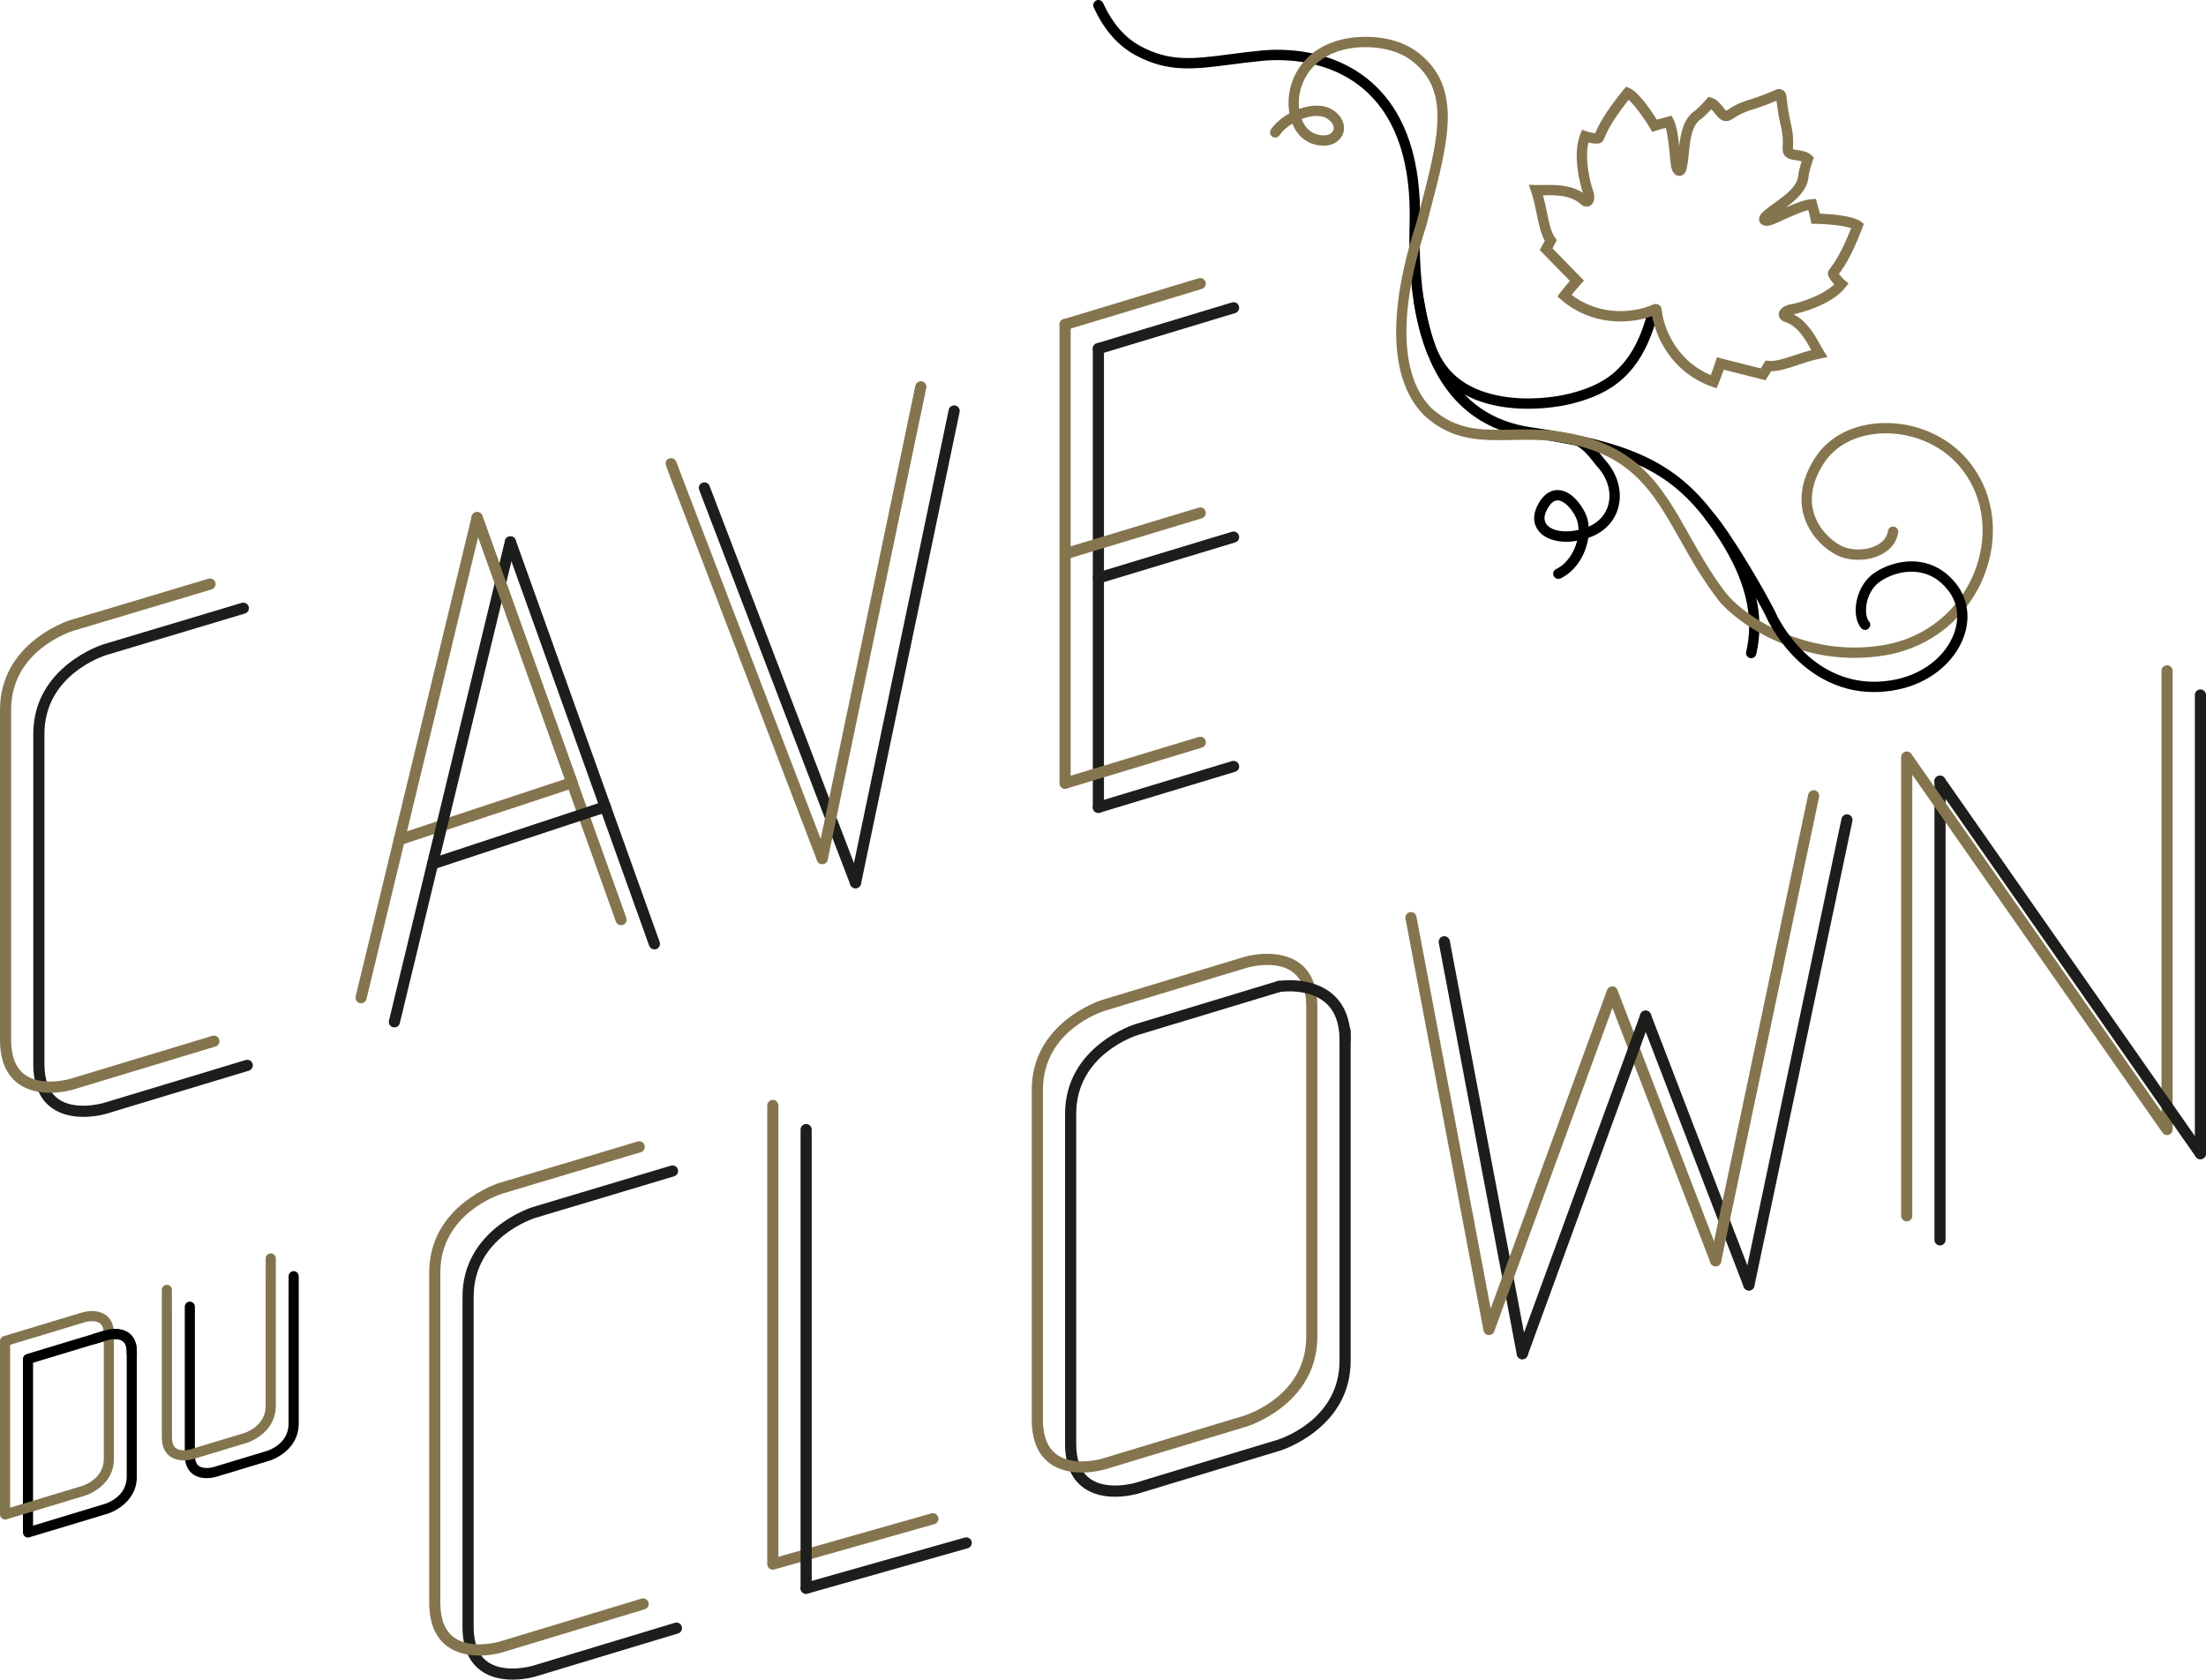 <?xml version="1.0" encoding="UTF-8"?>
<svg id="Calque_1" data-name="Calque 1" xmlns="http://www.w3.org/2000/svg" viewBox="0 0 2454.18 1868.7">
  <defs>
    <style>
      .cls-1 {
        fill: #85754e;
      }

      .cls-2 {
        fill: #1d1d1b;
      }

      .cls-3 {
        fill: #82754e;
      }
    </style>
  </defs>
  <path d="m1733.66,644.07c-2.14,0-4.19-1.2-5.18-3.25-1.38-2.86-.18-6.3,2.68-7.67,11.99-5.78,20.18-18.55,23.4-31.47-17.42,3.03-33.51-.48-41.93-9.88-4.09-4.57-9.8-14.51-2-29.74,7.22-14.11,16.25-16.94,22.49-16.84,13.72.23,25.1,14.16,30.68,26.03,2.05,4.36,3.25,9.37,3.64,14.7,11.42-5.02,19.18-13.79,21.97-24.91,3.35-13.38-.84-28.49-11.22-40.41-2.57-2.95-4.65-5.6-6.49-7.94-4.8-6.1-8.27-10.51-17.07-16.56-2.62-1.8-3.28-5.38-1.48-7.99,1.8-2.62,5.38-3.28,7.99-1.48,10.24,7.04,14.57,12.55,19.59,18.93,1.84,2.34,3.74,4.76,6.12,7.49,12.85,14.75,17.97,33.73,13.71,50.75-3.91,15.6-15.04,27.6-31.33,33.8-.77.29-1.54.57-2.3.84-2.64,17.98-13.32,36.63-30.78,45.05-.8.39-1.65.57-2.49.57Zm-.86-87.37c-4.33,0-8.34,3.56-11.94,10.58-3.56,6.95-3.45,12.62.33,16.83,6.84,7.63,21.58,8.45,34.91,5.46-.01-4.96-.89-9.59-2.7-13.44-5.24-11.15-13.85-19.32-20.47-19.43-.04,0-.09,0-.13,0Z"/>
  <path d="m127.92,1478.56c-5.44,0-9.82,1.21-10.64,1.45v.05c-1.83.5-7.93,2.34-30.66,9.22-.08.02-.15.04-.24.06l-29.05,8.79-.12.04c-.17.05-.69.22-1.46.46l-26.28,7.97c-.42.13-.82.33-1.2.55l-.2.11c-.61.4-1.33,1.11-1.82,1.94h-.01s-.02.05-.02.05c-.01.03-.02.05-.04.07-.07.13-.14.27-.2.41,0,.02-.02.04-.03.06l-.08.2c-.05.14-.1.29-.15.44-.02.09-.05.17-.06.25-.03.14-.06.28-.08.42l-.04.27c-.02.19-.03.39-.03.6v165.9s0,27.35,0,27.35v.07s.02.09.02.13l.05.39c.08.55.25,1.08.47,1.53l.08.16c.12.23.25.46.38.64.05.07.09.13.15.21.12.16.24.3.37.44l.16.17c.17.16.34.31.55.47l.15.11c.2.14.42.28.62.38l.12.06c.22.11.45.21.64.27l.12.04c.25.08.52.15.77.19l.16.03c.28.04.55.06.81.06.18,0,.35,0,.51-.02l.18-.02c.09-.01.19-.03.23-.03.38-.06.75-.16,1.11-.3l25.85-7.82c.93-.22,1.51-.39,1.6-.42l59.87-18.11c1.3-.42,31.75-10.62,31.75-40.84v-138.97c0-23.01-17-25.5-24.31-25.5Zm13.05,25.57v138.89c0,1.03-.05,2.06-.14,3.05-1.91,19.45-21.5,26.25-23.68,26.95l-80.38,24.36v-18.31c0-.42,0-.82,0-1.19v-138.89c0-.29,0-.61,0-.87v-21.97l20.05-6.09v.03s63.67-19.28,63.67-19.28l.14-.05s.03,0,.04-.01c.86-.23,3.81-.93,7.25-.93,8.96,0,13,4.32,13.06,14.02,0,.09,0,.19,0,.3Z"/>
  <g>
    <g>
      <path class="cls-1" d="m444.16,940.42c-2.6,0-4.99-1.65-5.84-4.26-1.09-3.27.68-6.77,3.9-7.78l192.22-63.53c3.25-1.04,6.79.73,7.85,3.96,1.06,3.27-.68,6.77-3.96,7.83l-192.21,63.46c-.62.23-1.27.31-1.95.31Z"/>
      <path class="cls-1" d="m401.7,1116.2c-.5,0-.97-.04-1.48-.17-3.31-.8-5.35-4.17-4.55-7.49l129.09-533.95c.8-3.37,4.16-5.4,7.5-4.6,3.3.78,5.34,4.15,4.54,7.49l-129.09,533.94c-.7,2.88-3.25,4.79-6.02,4.79Z"/>
      <path class="cls-1" d="m691,1029.39c-2.54,0-4.96-1.56-5.85-4.12l-160.15-447.18c-1.21-3.23.48-6.74,3.72-7.94,3.19-1.16,6.76.54,7.91,3.77l160.14,447.18c1.22,3.25-.47,6.79-3.72,7.94-.71.26-1.36.35-2.07.35Z"/>
    </g>
    <g>
      <path class="cls-2" d="m481.24,967.3c-2.62,0-5.02-1.68-5.9-4.26-1.06-3.23.71-6.77,3.96-7.85l192.22-63.5c3.19-1.11,6.73.76,7.8,3.94,1.06,3.23-.71,6.77-3.96,7.83l-192.15,63.52c-.68.23-1.33.31-1.95.31Z"/>
      <path class="cls-2" d="m438.73,1143.05c-.44,0-.94-.07-1.42-.14-3.36-.8-5.38-4.17-4.58-7.5l129.06-533.97c.85-3.33,4.22-5.37,7.53-4.59,3.27.8,5.32,4.17,4.52,7.54l-129.06,533.95c-.7,2.83-3.21,4.71-6.05,4.71Z"/>
      <path class="cls-2" d="m728.03,1056.28c-2.55,0-4.87-1.56-5.82-4.08l-160.24-447.22c-1.1-3.25.53-6.79,3.78-7.88,3.19-1.22,6.76.43,7.91,3.72l160.21,447.18c1.15,3.23-.53,6.77-3.78,7.94-.65.24-1.42.35-2.07.35Z"/>
    </g>
    <g>
      <g>
        <path class="cls-2" d="m896.83,1773.23c-2.68,0-5.17-1.77-5.97-4.52-.94-3.25.98-6.69,4.26-7.62l178.13-50.44c3.22-1.02,6.68.94,7.65,4.24.89,3.3-1.01,6.7-4.28,7.62l-178.13,50.49c-.54.14-1.07.23-1.66.23Z"/>
        <path class="cls-2" d="m2158.27,1385.66c-3.4,0-6.2-2.74-6.2-6.2v-510.3c0-3.46,2.8-6.2,6.2-6.2s6.2,2.74,6.2,6.2v510.3c0,3.46-2.74,6.2-6.2,6.2Z"/>
        <path class="cls-2" d="m2447.98,1289.68c-3.46,0-6.2-2.74-6.2-6.15v-510.32c0-3.4,2.74-6.18,6.2-6.18s6.2,2.78,6.2,6.18v510.32c0,3.4-2.8,6.15-6.2,6.15Z"/>
        <path class="cls-2" d="m1945.66,1435.75c-2.48,0-4.84-1.51-5.76-3.94l-114.94-299.08c-1.24-3.2.32-6.79,3.54-7.97,3.19-1.25,6.79.35,8.03,3.54l114.91,299.05c1.24,3.18-.35,6.77-3.54,8.01-.74.26-1.44.4-2.24.4Z"/>
        <path class="cls-2" d="m1693.51,1512.24c-2.87,0-5.44-2.08-6.03-5.05l-86.83-458.26c-.62-3.37,1.6-6.6,4.96-7.26,3.46-.57,6.58,1.6,7.27,4.97l86.81,458.25c.62,3.37-1.6,6.6-4.97,7.26-.35.05-.79.1-1.21.1Z"/>
        <path class="cls-2" d="m1945.68,1435.75c-.44,0-.89-.03-1.27-.14-3.33-.69-5.49-3.98-4.79-7.35l109.05-517.35c.7-3.32,3.99-5.49,7.35-4.78,3.31.71,5.44,3.98,4.78,7.35l-109.04,517.35c-.68,2.92-3.19,4.91-6.09,4.91Z"/>
        <path class="cls-2" d="m570.16,1868.7c-11.43,0-24.75-2.26-35.55-10.32-13.29-9.83-20.08-26.16-20.08-48.39v-367.3c0-75.24,77.24-99.52,78.01-99.73l153.86-46.11c3.31-.92,6.77.89,7.74,4.17.95,3.28-.89,6.77-4.19,7.69l-153.83,46.11c-2.83.85-69.18,21.88-69.18,87.87v367.3c0,18.1,5.05,31.04,15.03,38.49,18.95,14.07,50.25,4.86,50.58,4.83l158.2-47.83c3.31-1.04,6.77.83,7.74,4.1,1.04,3.28-.89,6.74-4.17,7.75l-158.2,47.8c-.83.31-12.05,3.58-25.95,3.58Z"/>
      </g>
      <path class="cls-2" d="m1240.57,1665.22c-11.52,0-24.78-2.26-35.6-10.32-13.35-9.9-20.08-26.19-20.08-48.46v-367.25c0-75.26,77.24-99.52,78-99.75l158.15-47.87c3.16-.94,6.37.66,7.53,3.68,1.21,2.95-.09,6.36-2.95,7.78-.36.17-.77.35-1.07.45l-158.02,47.83c-2.9.83-69.24,21.92-69.24,87.87v367.25c0,18.1,5.05,31.04,15.02,38.44,18.96,14.12,50.32,4.95,50.61,4.88l158.11-47.83c2.83-.9,69.18-21.92,69.18-87.88v-367.29c0-3.4,2.8-6.2,6.18-6.2s6.23,2.8,6.23,6.2v367.29c0,75.2-77.19,99.48-77.98,99.75l-158.11,47.83c-.86.26-12.11,3.6-25.96,3.6Z"/>
    </g>
    <g>
      <g>
        <path class="cls-1" d="m859.77,1746.34c-1.33,0-2.66-.4-3.78-1.23-1.5-1.15-2.42-2.97-2.42-4.93v-510.33c0-3.42,2.78-6.2,6.2-6.2s6.2,2.78,6.2,6.2v502.15l170.19-48.23c3.25-.97,6.73.94,7.68,4.31.91,3.27-.97,6.67-4.32,7.61l-178.07,50.44c-.53.17-1.12.23-1.69.23Z"/>
        <path class="cls-1" d="m2121.25,1358.81c-3.46,0-6.24-2.78-6.24-6.18v-510.35c0-2.71,1.77-5.11,4.38-5.89,2.53-.85,5.4.12,6.96,2.34l278.31,398.2v-490.6c0-3.4,2.78-6.18,6.2-6.18s6.2,2.78,6.2,6.18v510.31c0,2.71-1.74,5.09-4.31,5.94-2.6.8-5.34-.19-6.94-2.36l-278.37-398.26v490.65c0,3.4-2.78,6.18-6.2,6.18Z"/>
        <path class="cls-1" d="m1656.47,1485.35h-.47c-2.8-.23-5.05-2.26-5.58-5l-86.81-458.26c-.62-3.37,1.6-6.6,4.91-7.28,3.42-.61,6.61,1.6,7.26,4.93l82.61,436.15,129.45-354.4c.89-2.38,3.19-4.03,5.76-4.08,3.16.05,4.96,1.6,5.84,3.99l114.94,299.05c1.24,3.18-.32,6.81-3.54,8.01-3.19,1.23-6.73-.4-7.97-3.54l-109.04-283.62-131.51,359.99c-.92,2.5-3.22,4.06-5.85,4.06Z"/>
        <path class="cls-1" d="m1908.63,1408.9c-.41,0-.85-.04-1.23-.17-3.43-.66-5.56-3.98-4.78-7.35l108.98-517.3c.77-3.35,4.05-5.49,7.36-4.83,3.33.71,5.49,4.03,4.79,7.35l-109.05,517.35c-.62,2.93-3.19,4.95-6.05,4.95Z"/>
        <path class="cls-1" d="m533.13,1841.89c-11.45,0-24.74-2.31-35.6-10.32-13.29-9.9-20.03-26.19-20.03-48.46v-367.3c0-75.24,77.21-99.52,77.95-99.73l153.93-46.1c3.21-.99,6.73.87,7.7,4.15.97,3.32-.89,6.72-4.16,7.75l-153.86,46.06c-2.81.89-69.18,21.94-69.18,87.87v367.3c0,18.1,5.05,31.09,15,38.44,18.96,14.12,50.32,4.92,50.64,4.88l158.2-47.88c3.28-.97,6.74.89,7.71,4.15,1,3.3-.86,6.74-4.14,7.71l-158.2,47.88c-.83.26-12.05,3.6-25.96,3.6Z"/>
      </g>
      <path class="cls-1" d="m1203.46,1638.28h0c-20.78,0-55.62-7.66-55.62-58.69v-367.29c0-75.26,77.24-99.47,77.97-99.75l158.17-47.87c.11,0,.21-.04.3-.04,2.01-.59,12.66-3.47,25.69-3.47,20.78,0,55.6,7.62,55.6,58.74v367.24c0,75.26-77.21,99.48-77.95,99.75l-158.17,47.83c-.47.12-11.87,3.54-25.98,3.54Zm183.89-561.64l-157.9,47.8c-2.83.83-69.18,21.92-69.18,87.87v367.29c0,30.74,14.49,46.29,43.19,46.29h0c12.17,0,22.33-2.97,22.41-3.01l158.11-47.83c2.83-.9,69.2-21.92,69.2-87.88v-367.24c0-30.74-14.52-46.34-43.22-46.34-12.23,0-22.33,2.99-22.41,3.02-.09.03-.11.03-.21.03Z"/>
    </g>
    <path class="cls-2" d="m896.83,1773.23c-3.46,0-6.2-2.8-6.2-6.16v-510.33c0-3.42,2.74-6.2,6.2-6.2s6.2,2.78,6.2,6.2v510.33c0,3.37-2.77,6.16-6.2,6.16Z"/>
    <path class="cls-2" d="m1496.39,1163.13c-3.37,0-6.18-2.74-6.18-6.18,0-18.65-5.34-32.65-15.94-41.68-19.25-16.4-50.07-11.69-50.43-11.64-3.37.56-6.56-1.77-7.09-5.11-.59-3.4,1.71-6.55,5.08-7.12,1.48-.23,36.72-5.77,60.41,14.38,13.52,11.48,20.37,28.71,20.37,51.17,0,3.44-2.74,6.18-6.23,6.18Z"/>
    <path class="cls-2" d="m1693.59,1512.24c-.74,0-1.44-.14-2.15-.35-3.19-1.22-4.87-4.76-3.72-7.99l137.2-375.52c1.18-3.23,4.73-4.83,7.92-3.66,3.25,1.15,4.87,4.69,3.72,7.92l-137.15,375.52c-.95,2.52-3.33,4.08-5.82,4.08Z"/>
    <path class="cls-2" d="m951.77,988.25c-2.48,0-4.84-1.51-5.76-3.94l-168.18-439.26c-1.24-3.2.32-6.79,3.54-7.97,3.19-1.25,6.79.35,8.03,3.54l168.14,439.22c1.24,3.18-.35,6.77-3.54,8.01-.74.26-1.44.4-2.24.4Z"/>
    <path class="cls-2" d="m951.79,988.25c-.44,0-.89-.03-1.27-.14-3.33-.69-5.49-3.98-4.79-7.35l109.7-524.83c.7-3.32,3.99-5.49,7.35-4.78,3.31.71,5.44,3.98,4.78,7.35l-109.69,524.83c-.68,2.92-3.19,4.91-6.09,4.91Z"/>
    <path class="cls-1" d="m740.72,513.82c.66-2.58,3.19-4.03,5.76-4.08,3.16.05,4.96,1.6,5.84,3.99l168.18,439.22c1.24,3.18-.32,6.81-3.54,8.01-3.19,1.23-6.73-.4-7.97-3.54l-162.27-423.8s-5.46-14.61-5.64-15.3c-.18-.69-.89-1.99-.35-4.5Z"/>
    <path class="cls-1" d="m914.74,961.4c-.41,0-.85-.04-1.23-.17-3.43-.66-5.56-3.98-4.78-7.35l109.63-524.78c.77-3.35,4.05-5.49,7.36-4.83,3.33.71,5.49,4.03,4.79,7.35l-109.7,524.83c-.62,2.93-3.19,4.95-6.05,4.95Z"/>
    <path class="cls-2" d="m2447.98,1289.68c-2.01,0-3.95-.89-5.11-2.61l-289.68-414.37c-1.95-2.8-1.24-6.63,1.5-8.65,2.87-1.95,6.73-1.23,8.68,1.56l289.65,414.37c1.95,2.78,1.27,6.64-1.57,8.58-1.06.8-2.3,1.11-3.48,1.11Z"/>
    <path class="cls-1" d="m1184.93,367.24c-2.68,0-5.13-1.74-5.93-4.38-1.01-3.28.86-6.74,4.13-7.75l150.41-45.54c3.27-1.01,6.67.89,7.64,4.17,1.07,3.27-.83,6.72-4.1,7.71l-150.38,45.51c-.56.19-1.18.28-1.77.28Z"/>
    <path class="cls-1" d="m1184.93,877.54c-3.4,0-6.2-2.74-6.2-6.2v-510.3c0-3.46,2.8-6.2,6.2-6.2s6.2,2.74,6.2,6.2v510.3c0,3.46-2.77,6.2-6.2,6.2Z"/>
    <path class="cls-2" d="m1221.96,649.27c-2.66,0-5.14-1.72-5.93-4.41-1.01-3.3.85-6.74,4.13-7.71l150.4-45.54c3.31-1.01,6.76.9,7.71,4.13,1.06,3.3-.8,6.72-4.17,7.75l-150.31,45.47c-.62.24-1.21.31-1.83.31Z"/>
    <path class="cls-2" d="m1221.96,394.13c-2.66,0-5.14-1.77-5.93-4.43-1.01-3.28.85-6.72,4.13-7.76l150.4-45.44c3.31-1.01,6.76.85,7.71,4.08,1.06,3.28-.8,6.77-4.17,7.75l-150.31,45.49c-.62.17-1.21.31-1.83.31Z"/>
    <path class="cls-2" d="m1221.96,904.42c-3.4,0-6.2-2.74-6.2-6.2v-510.35c0-3.4,2.8-6.18,6.2-6.18s6.2,2.78,6.2,6.18v510.35c0,3.46-2.74,6.2-6.2,6.2Z"/>
    <path class="cls-1" d="m1184.93,622.38c-2.68,0-5.13-1.72-5.93-4.41-1.01-3.28.86-6.74,4.13-7.71l150.41-45.49c3.27-.97,6.67.85,7.64,4.12,1.07,3.28-.83,6.74-4.1,7.75l-150.38,45.51c-.56.17-1.18.24-1.77.24Z"/>
    <path class="cls-2" d="m1221.96,904.42c-2.66,0-5.14-1.72-5.93-4.41-1.01-3.3.85-6.74,4.13-7.71l150.4-45.54c3.31-1.01,6.76.9,7.71,4.13,1.06,3.3-.8,6.72-4.17,7.75l-150.31,45.47c-.62.24-1.21.31-1.83.31Z"/>
    <path class="cls-1" d="m1184.93,877.53c-2.68,0-5.13-1.72-5.93-4.41-1.01-3.28.86-6.74,4.13-7.71l150.41-45.49c3.27-.97,6.67.85,7.64,4.12,1.07,3.28-.83,6.74-4.1,7.75l-150.38,45.51c-.56.17-1.18.24-1.77.24Z"/>
    <path class="cls-1" d="m636.38,876.9c-2.51,0-4.9-1.49-5.78-4.03l-105.59-294.77c-1.21-3.23.48-6.74,3.72-7.94,3.19-1.16,6.76.54,7.91,3.77l105.55,294.74c1.15,3.23-.53,6.77-3.73,7.92-.68.23-1.41.31-2.09.31Z"/>
  </g>
  <path class="cls-2" d="m92.66,1242.58c-11.43,0-24.75-2.26-35.55-10.32-13.29-9.83-20.08-26.16-20.08-48.39v-367.3c0-75.24,77.24-99.52,78.01-99.73l153.86-46.11c3.31-.92,6.77.89,7.74,4.17.95,3.28-.89,6.77-4.19,7.69l-153.83,46.11c-2.83.85-69.18,21.88-69.18,87.87v367.3c0,18.1,5.05,31.04,15.03,38.49,18.95,14.07,50.25,4.86,50.58,4.83l158.2-47.83c3.31-1.04,6.77.83,7.74,4.1,1.04,3.28-.89,6.74-4.17,7.75l-158.2,47.8c-.83.31-12.05,3.58-25.95,3.58Z"/>
  <path class="cls-1" d="m55.63,1215.76c-11.45,0-24.74-2.31-35.6-10.32-13.29-9.9-20.03-26.19-20.03-48.46v-367.3c0-75.24,77.21-99.52,77.95-99.73l153.93-46.1c3.21-.99,6.73.87,7.7,4.15.97,3.32-.89,6.72-4.16,7.75l-153.86,46.06c-2.81.89-69.18,21.94-69.18,87.87v367.3c0,18.1,5.05,31.09,15,38.44,18.96,14.12,50.32,4.92,50.64,4.88l158.2-47.88c3.28-.97,6.74.89,7.71,4.15,1,3.3-.86,6.74-4.14,7.71l-158.2,47.88c-.83.26-12.05,3.6-25.96,3.6Z"/>
  <path d="m326.7,1414.23c-3.1,0-5.63,2.53-5.63,5.63v24.56c-.03.25-.05.51-.05.76v138.89c0,21.86-21.42,29.32-23.83,30.09l-59.75,18.08c-3.93,1.09-11.77,2.03-16.27-1.33-2.89-2.14-4.35-6.14-4.35-11.89v-165.25c0-3.1-2.53-5.63-5.63-5.63s-5.63,2.53-5.63,5.63v165.97c0,.17,0,.34.02.5.25,8.9,3.25,15.53,8.89,19.72,4.06,3.02,9.25,4.55,15.43,4.55,5.68,0,10.27-1.35,10.77-1.5l59.87-18.11c1.22-.39,29.66-9.91,31.64-37.76.11-.44.16-.88.16-1.33v-165.97c0-3.1-2.53-5.63-5.63-5.63Z"/>
  <path class="cls-3" d="m301.2,1394.43c-3.1,0-5.63,2.53-5.63,5.63v24.57c-.03.25-.05.51-.05.76v138.89c0,21.85-21.42,29.32-23.83,30.09l-59.75,18.08c-3.93,1.08-11.77,2.03-16.27-1.33-2.89-2.14-4.35-6.14-4.35-11.9v-138.88l-.05-3.28v-22c0-3.1-2.53-5.63-5.63-5.63s-5.63,2.53-5.63,5.63v165.04c0,.34.03.68.1,1.02.38,8.57,3.36,14.99,8.87,19.07,4.06,3.02,9.25,4.55,15.43,4.55,5.67,0,10.27-1.35,10.77-1.5l59.87-18.11c1.22-.39,29.68-9.91,31.64-37.79.11-.44.16-.87.16-1.3v-165.97c0-3.1-2.53-5.63-5.63-5.63Z"/>
  <path class="cls-3" d="m102.41,1458.64c-4.81,0-8.79.94-10.21,1.33h-.1l-30.55,9.25c-.23.04-.45.09-.66.16l-56.95,17.24-.28.09-.06.03c-.26.1-.5.22-.7.33l-.2.11c-.06.04-.12.08-.18.12h0s-.02.01-.03.02c-.04.02-.08.05-.11.07l-.06.07c-.68.53-1.24,1.17-1.6,1.82l-.02.03c-.03.06-.06.12-.09.18-.06.13-.12.25-.17.36-.11.27-.2.55-.28.88-.02.08-.03.17-.05.25-.04.23-.07.46-.08.71v25.04c-.02.82-.02,1.62-.02,2.35v138.89c0,.51,0,1.05.01,1.57v25.42c0,.13,0,.26.02.38.01.14.03.28.04.41.02.15.05.3.09.46l.1.4c.03.1.07.2.11.3.05.14.1.27.16.4.08.18.18.36.29.55l.18.29c.39.56.87,1.05,1.46,1.45.07.05.15.1.2.13.21.13.43.25.66.35.1.05.21.09.31.13.21.08.43.15.65.2.11.03.22.06.35.08.21.04.43.07.67.08h.34s.27.01.27.01h.07c.22-.02.44-.05.67-.09.07-.01.13-.02.15-.03.16-.03.33-.07.47-.11l26.75-8.1c.49-.12.83-.22.96-.25l59.94-18.12.11-.03c3.25-1.07,31.7-11.28,31.7-40.83v-138.88c0-23.01-17-25.5-24.31-25.5Zm13.06,164.37c0,21.85-21.43,29.32-23.84,30.09l-30.17,9.13c-.16.03-.36.07-.57.14l-49.62,15.01v-181.22l22.97-6.95c.47-.11.76-.18.85-.21l59.52-18.02c.09-.02.19-.05.28-.08h0s3.47-1,7.51-1c9.03,0,13.06,4.39,13.06,14.24v138.88Z"/>
  <path d="m127.92,1478.56c-5.44,0-9.82,1.21-10.64,1.45v.05c-1.29.35-4.73,1.38-14.68,4.38v11.78l17.89-5.42.14-.05s.03,0,.04-.01c.86-.23,3.81-.93,7.25-.93,8.96,0,13,4.32,13.06,14.02,0,.09,0,.19,0,.3v2.86h11.26v-2.94c0-23.01-17-25.5-24.31-25.5Z"/>
  <path d="m1948.23,732.32c-.43,0-.87-.05-1.31-.15-3.09-.72-5.02-3.81-4.3-6.9,4.67-20.08,4.41-40.11-.78-61.25-5.01-20.37-14.48-41.27-28.97-63.89-24.16-37.74-47.79-60.9-79.01-77.45-30.42-16.13-70.02-26.88-132.39-35.96-54.43-7.92-92.79-39.61-114.02-94.2-14.63-37.61-20.93-84.58-19.27-143.6,1.86-66-13.96-115.16-47.02-146.09-40.48-37.88-94.8-37.23-116.27-35.2-13.22,1.25-25.37,2.84-36.08,4.23-40.27,5.25-69.37,9.04-105.46-10.4-19.61-10.56-35.29-28.5-46.62-53.32-1.32-2.89-.05-6.3,2.84-7.62,2.89-1.32,6.3-.04,7.62,2.84,10.26,22.49,24.26,38.63,41.61,47.97,32.83,17.69,58.97,14.28,98.52,9.12,10.81-1.41,23.06-3.01,36.48-4.28,23.03-2.18,81.32-2.82,125.21,38.25,35.57,33.28,52.61,85.36,50.65,154.81-3.87,137.55,37.67,213.62,123.45,226.1,63.76,9.28,104.47,20.4,136.12,37.18,33.09,17.54,58.01,41.89,83.31,81.41,30.8,48.11,41.03,91.92,31.27,133.94-.62,2.65-2.98,4.45-5.59,4.45Z"/>
  <path class="cls-1" d="m2063.26,731.93c-34.37,0-63.36-8.65-83.56-17.16-34.99-14.73-58.86-35.02-69.54-49.09-16.75-22.07-29.02-43.85-40.89-64.91-31.41-55.75-56.23-99.78-143.09-110.17-15.2-1.68-29.77-1.38-43.85-1.09-34.11.69-66.32,1.35-97.51-26.94l-.19-.18c-17.19-17.06-27.45-41.6-30.49-72.96-3.69-38.05,3.53-85.54,21.47-141.15.99-3.79,1.98-7.53,2.95-11.22,10.72-40.69,19.97-75.84,20.61-103.96.66-29.28-7.97-49.35-27.98-65.06-19.35-15.19-47.75-17.42-67.88-14.44-14.96,2.22-41.86,10.16-53.86,38.44-3.91,9.22-5.26,19.66-4.14,29.13,3.39-1.22,6.84-2.16,10.28-2.79,11.19-2.05,20.87-.49,27.99,4.49,11.31,7.92,13.01,18.13,10.83,25.05-2.71,8.6-11.16,14.15-21.52,14.15-13.14,0-23.86-5.69-30.99-16.47-1.64-2.47-3.03-5.18-4.2-8.07-5.91,3.64-10.98,8.17-14.27,12.99-1.79,2.62-5.36,3.3-7.99,1.51-2.62-1.79-3.3-5.36-1.51-7.99,4.73-6.94,12.09-13.23,20.56-17.95-2.17-12.44-.78-26.43,4.36-38.54,14.19-33.45,45.41-42.75,62.76-45.33,10.91-1.62,48.7-5.19,76.66,16.77,22.83,17.92,33.11,41.56,32.37,74.37-.67,29.48-10.08,65.23-20.99,106.63-.98,3.73-1.98,7.51-2.99,11.36l-.09.31c-17.49,54.17-24.56,100.15-21.01,136.66,2.77,28.56,11.87,50.7,27.05,65.81,27.77,25.13,56.36,24.54,89.46,23.87,14.45-.29,29.4-.6,45.4,1.17,92.71,11.09,120.09,59.69,151.79,115.95,11.68,20.73,23.76,42.16,40.03,63.61,9.33,12.29,31.91,31.57,64.84,45.44,25.56,10.77,66.01,21.79,113.51,13.15,45.27-8.23,82.31-38.6,99.07-81.23,15.36-39.07,10.76-80.83-12.31-111.7-19.8-27.2-54.14-43.36-89.74-42.23-28.87.92-52.88,13.18-65.88,33.65-11.96,18.84-15.73,36.9-11.22,53.7,5.01,18.61,19.49,31.83,30.37,37.49,11.35,5.9,28.1,5.79,39.84-.28,5.1-2.64,11.43-7.54,12.59-15.94.43-3.14,3.34-5.34,6.48-4.91,3.15.43,5.34,3.34,4.91,6.48-1.43,10.36-8.07,19.09-18.7,24.58-15.05,7.78-35.78,7.88-50.42.27-13.57-7.06-30.2-22.51-36.17-44.7-5.39-20.04-1.14-41.18,12.61-62.85,15.07-23.73,42.49-37.94,75.22-38.98,39.31-1.26,77.39,16.72,99.35,46.89,25.43,34.02,30.59,79.93,13.76,122.73-18.23,46.37-58.5,79.39-107.71,88.34-12.68,2.3-24.89,3.29-36.47,3.29ZM1448.04,132.43c.94,2.46,2.1,4.75,3.48,6.83,4.97,7.51,12.17,11.32,21.4,11.32,5.24,0,9.38-2.4,10.55-6.11,1.24-3.93-1.18-8.48-6.46-12.18-4.48-3.14-11.34-4.06-19.33-2.6-3.21.59-6.46,1.52-9.64,2.74Z"/>
  <path d="m1700.1,454.76c-10.25,0-20.89-.76-31.37-2.57-37.83-6.54-65.02-25.35-78.62-54.39-8.68-17.4-14.66-46.79-17.45-62.77-.55-3.13,1.55-6.11,4.67-6.65,3.13-.55,6.11,1.55,6.65,4.67,2.17,12.39,8.1,43,16.44,59.68l.07.14c12.1,25.89,35.72,42.04,70.2,48,28.83,4.98,58.94,1.47,77.51-3.48,15.38-4.1,33.18-10.15,48.64-23.9,17.05-15.17,29.02-37.51,36.58-68.29.76-3.08,3.87-4.97,6.95-4.21,3.08.76,4.97,3.87,4.21,6.95-17.47,71.14-55.23,90.37-93.42,100.56-13,3.47-31.32,6.27-51.06,6.27Z"/>
  <path d="m2084.83,769.99c-20.46,0-39.92-5.14-58.12-15.38-23.74-13.35-44.32-35.27-59.53-63.38l-.26-.54c-6.36-15.38-49.05-89.37-69.26-112.47-2.09-2.39-1.85-6.02.54-8.11,2.39-2.09,6.02-1.85,8.11.54,21.18,24.22,64.01,98.53,71.11,115.36,14.16,26.08,33.15,46.34,54.92,58.58,23.43,13.18,49.24,17,76.7,11.36,30.69-6.31,55.52-25.9,64.79-51.13,6.4-17.43,4.07-34.51-6.56-48.1-9.98-12.75-22.58-19.68-37.44-20.58-19.34-1.17-36.42,8.29-42.66,14.53-5.59,5.59-9.52,13.8-10.8,22.53-1.11,7.57.05,14.71,2.94,18.18,2.03,2.44,1.7,6.06-.74,8.1-2.44,2.03-6.06,1.7-8.1-.74-5.11-6.13-7.11-16.05-5.48-27.2,1.63-11.13,6.74-21.7,14.04-29,9.84-9.84,30.69-19.14,51.49-17.88,18.03,1.1,33.87,9.73,45.8,24.97,12.99,16.6,16.01,38.15,8.3,59.15-10.63,28.94-38.7,51.33-73.26,58.43-9.01,1.85-17.86,2.77-26.53,2.77Z"/>
  <path class="cls-1" d="m1909.69,431.97l-5.09-1.77c-20.1-6.99-37.22-20.06-49.5-37.8-8.54-12.33-14.59-26.86-17.06-40.75-13.31,4.84-29,6.88-44.01,5.63-21.46-1.78-41.3-10.06-57.38-23.94l-4.08-3.52,3.25-4.3c3.39-4.47,7.68-9.53,10.66-12.96l-33.47-34.36,5.58-10.35c-4.46-7.88-6.51-17.85-8.85-29.17-1.68-8.18-3.42-16.64-6.27-25.3l-2.56-7.79,8.2.25c2.17.07,4.79.02,7.56-.03,12.32-.23,30.13-.56,44.32,8.66-1.66-4.66-4.41-14.9-5.87-26.29-2.04-15.91-1.05-28.93,2.94-38.72l2.1-5.14,5.21,1.92c2.68.99,6.77,1.76,9.3,2.01,2.65-6.28,8.85-20.7,31.54-48.49l2.7-3.31,3.95,1.63c10.25,4.24,24.72,25.94,30.4,34.95,3.06-.89,6.12-1.64,8.57-2.24,1.33-.32,2.48-.6,3.34-.84l4.51-1.24,2.13,4.16c3.45,6.74,5.15,18.44,6.34,29.5,1.68-14.66,4.92-30.83,17.74-39.43l.08-.05c.34-.25,3.99-2.95,12.38-12.44l2.49-2.82,3.58,1.16c5.82,1.88,9.5,6.59,12.46,10.38,1.04,1.34,2.56,3.27,3.46,3.97,1.23-.6,2.34-1.32,3.7-2.2,4.16-2.69,9.86-6.37,24.42-10.73,10.27-3.08,21.43-7.87,27.18-10.45,2.45-1.11,5.31-.96,7.64.39,2.33,1.35,3.87,3.76,4.13,6.43.6,6.21,1.96,18.17,4.43,28.58,3.51,14.78,3.17,21.56,2.93,26.51-.08,1.64-.15,2.96-.05,4.31,1.05.43,3.49.78,5.17,1.01,4.76.67,10.68,1.5,15.22,5.6l2.8,2.52-1.2,3.57c-3.94,11.74-4.52,16.31-4.58,16.91v.16s-.01-.03-.01-.03c-1.03,15.4-13.41,26.29-25.26,35.08,10.17-4.5,21.14-8.88,28.71-9.27l4.67-.24,1.18,4.52c.23.86.56,1.99.94,3.31.71,2.42,1.59,5.45,2.35,8.54,10.64.41,36.67,2.08,45.47,8.83l3.39,2.6-1.51,4c-12.72,33.55-22.1,46.13-26.21,51.57,1.48,2.07,4.2,5.22,6.4,7.05l4.27,3.55-3.41,4.39c-6.48,8.35-17.26,15.72-32.06,21.92-10.59,4.44-20.84,7.18-25.7,8.07,15.09,7.68,23.71,23.27,29.67,34.04,1.34,2.43,2.61,4.72,3.75,6.57l4.32,6.97-8.03,1.68c-8.92,1.87-17.12,4.6-25.04,7.23-10.97,3.65-20.63,6.86-29.68,6.93l-6.17,10.01-46.5-11.79c-1.48,4.3-3.71,10.54-5.89,15.71l-2.09,4.97Zm-67.68-93.79c1.02,0,2.04.23,2.98.68,2,.97,3.38,2.94,3.59,5.15,1.34,13.87,7.16,29.12,15.97,41.85,9.83,14.19,23.13,25,38.7,31.52,2.74-7.18,5.18-14.65,5.2-14.74l1.66-5.12,48.7,12.35,5.37-8.71,3.55.33c7.72.71,17.42-2.51,28.66-6.25,5.72-1.9,12-3.99,18.68-5.76-.04-.07-.08-.15-.12-.22-6.26-11.32-14.84-26.83-29.82-31.37l-.34-.1-.32-.14c-4.66-2.06-5.93-5.88-5.56-8.78.65-5.07,6.08-9.17,13.85-10.44,8.38-1.37,34.5-9.23,47.84-22.07-3.07-3.3-6.74-7.92-7.06-11.43-.25-2.76,1.17-4.64,2.97-7.02,3.24-4.28,11.57-15.29,22.9-44.06-8.23-2.78-25.66-4.7-39.44-4.82l-4.75-.04-.86-4.67c-.63-3.45-1.74-7.4-2.67-10.6-7.73,1.88-18.92,6.96-27.49,10.86-9.3,4.23-13.92,6.28-17.05,6.56-6,.55-8.51-2.01-9.55-4.25-1.48-3.19-.39-7.05,2.92-10.31,3.81-3.75,8.8-7.34,14.08-11.13,11.79-8.48,25.15-18.09,26.01-30.48.06-1.08.51-5.27,3.7-15.46-1.8-.56-3.95-.86-6.05-1.16-5.3-.74-14.17-1.99-14.99-11-.21-2.27-.11-4.21,0-6.27.22-4.5.5-10.09-2.63-23.29-2.13-8.98-3.48-18.92-4.24-25.83-6.42,2.78-15.79,6.59-24.64,9.24h0c-12.99,3.89-17.7,6.93-21.48,9.37-1.73,1.12-3.36,2.17-5.44,3.13-8.21,3.79-13.73-3.26-17.02-7.48-1.31-1.68-2.65-3.38-4.03-4.66-7.22,7.86-10.63,10.34-11.53,10.93-10.31,6.94-11.94,23.32-13.38,37.77-.65,6.47-1.26,12.58-2.6,17.76-1.17,4.5-3.96,7.37-7.47,7.68-2.46.22-5.92-.67-8.45-6.14-1.32-2.86-1.86-7.87-2.85-18.04-.91-9.37-2.11-21.6-4.35-29.23-3.23.8-7.21,1.81-10.51,2.99l-4.47,1.59-2.41-4.09c-7-11.88-17.38-26-23.9-31.74-19.24,24.2-24.61,36.92-26.69,41.87-1.16,2.75-2.07,4.92-4.59,6.08-3.2,1.48-9.03.62-13.43-.39-4.44,17.98,1.82,44.53,4.82,52.47,2.79,7.36,1.96,14.12-2.11,17.21-2.32,1.77-6.26,2.58-10.38-.42l-.28-.21-.26-.24c-11.42-10.7-29.14-10.37-42.08-10.12-.08,0-.17,0-.25,0,1.81,6.68,3.15,13.15,4.36,19.06,2.39,11.6,4.45,21.61,8.93,27.94l2.06,2.91-4.86,9.01,35.05,35.99-3.6,4c-.06.07-5.32,5.91-10.16,11.88,13.41,10.2,29.39,16.3,46.55,17.73,15.39,1.28,31.5-1.29,44.19-7.04.91-.41,1.87-.62,2.84-.62Zm123.33-98.45h0Z"/>
</svg>